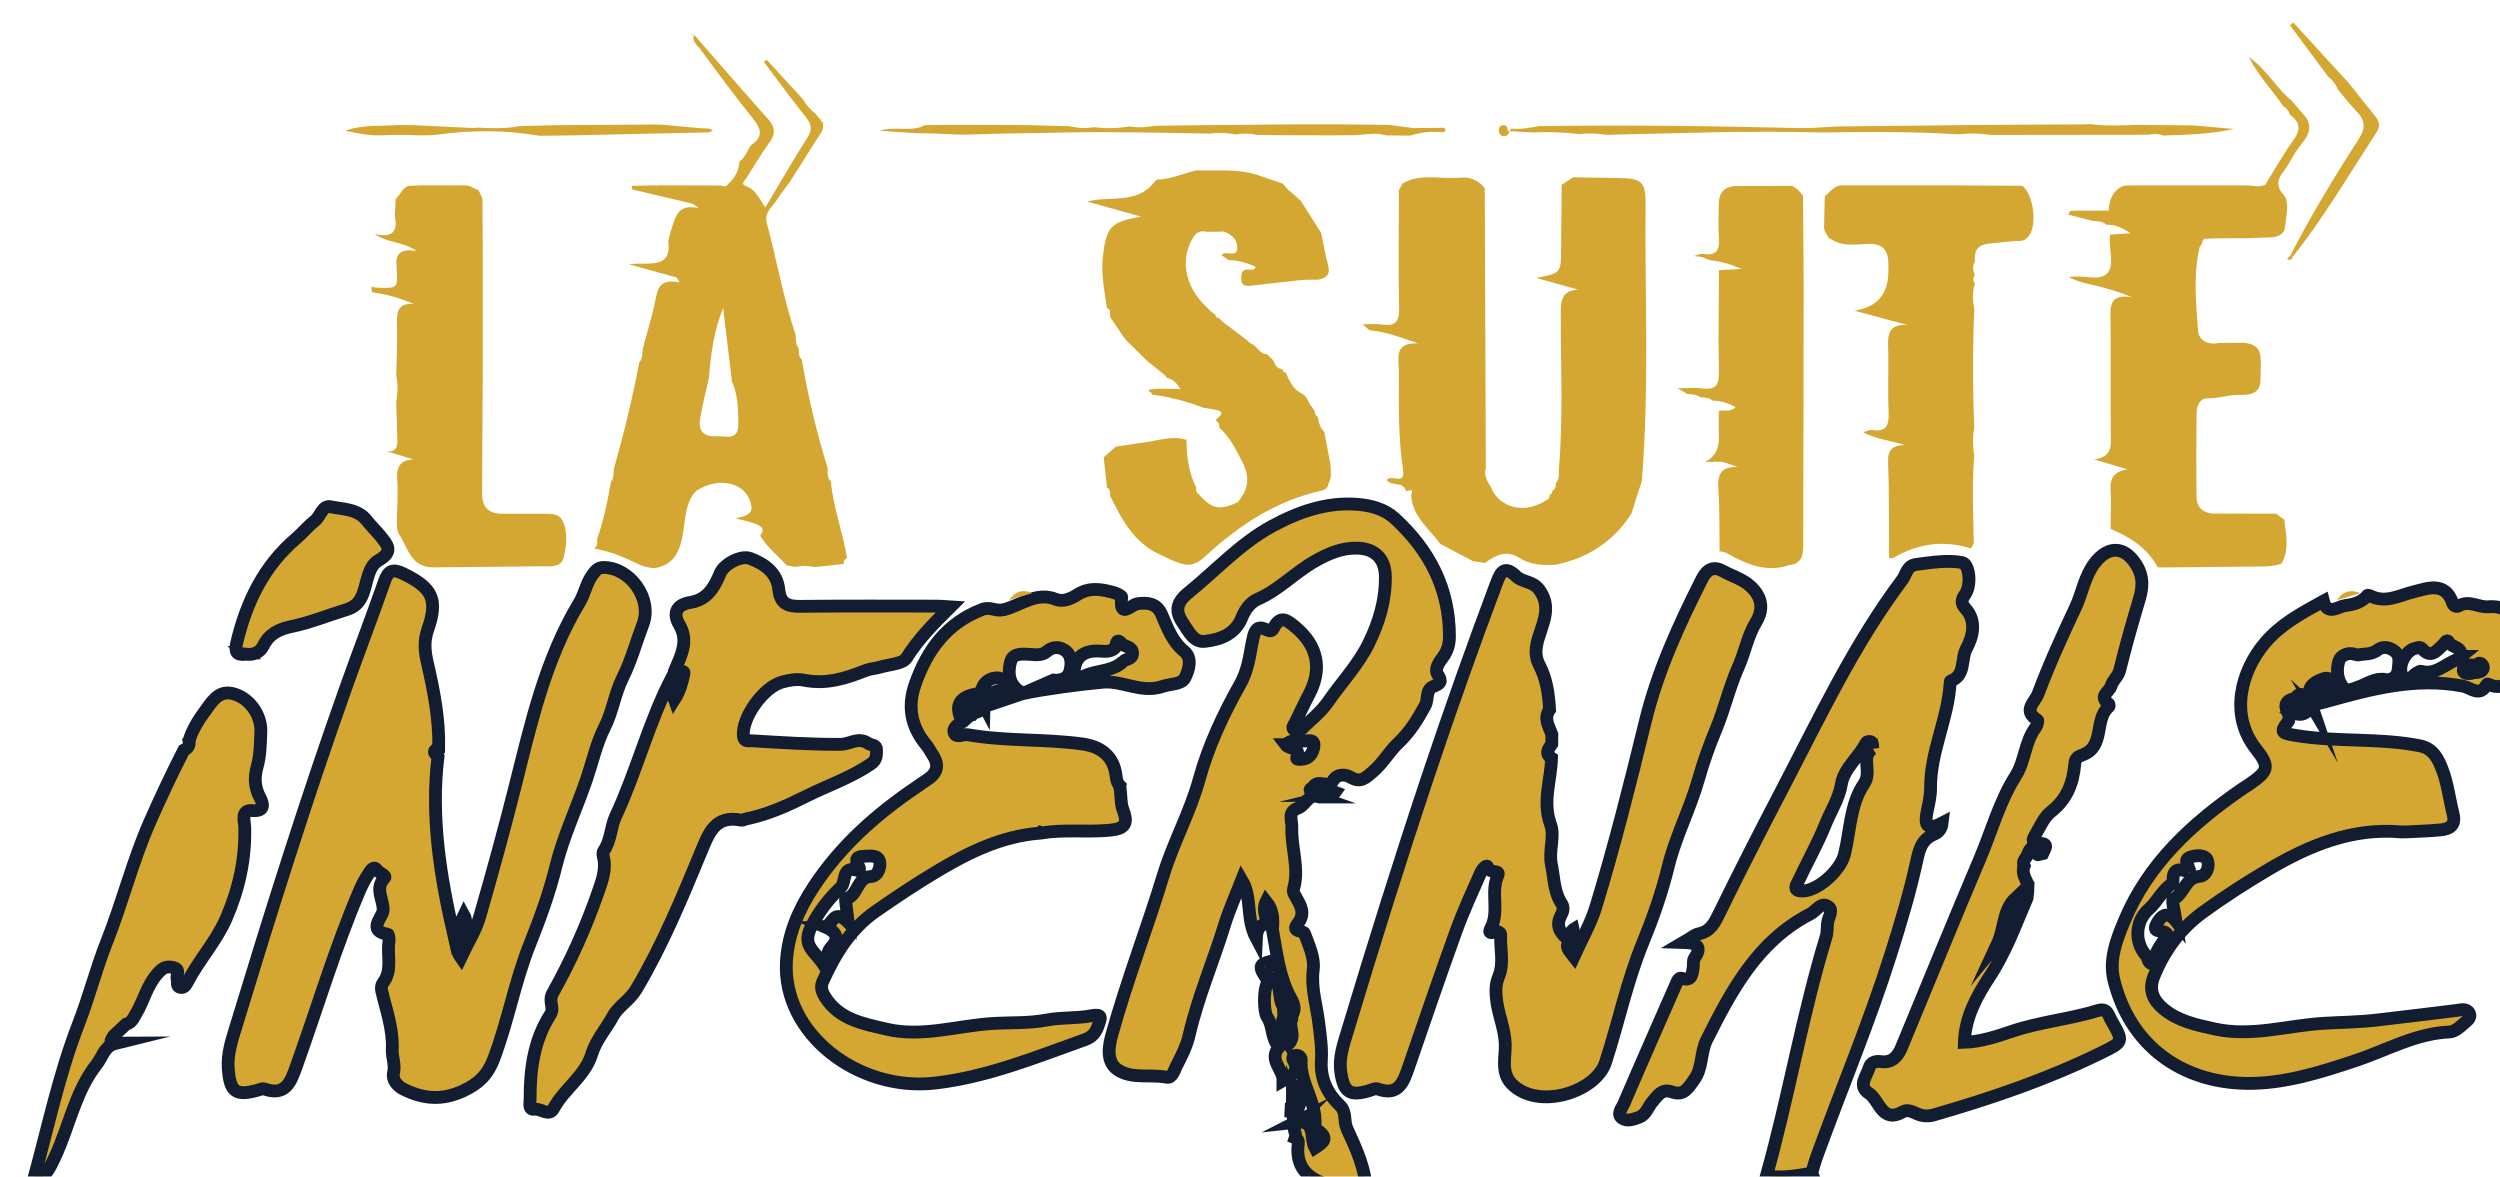 <?xml version="1.0" encoding="UTF-8"?><svg id="Calque_2" xmlns="http://www.w3.org/2000/svg" xmlns:xlink="http://www.w3.org/1999/xlink" viewBox="0 0 779.96 367.11"><defs><style>.cls-1,.cls-2,.cls-3{fill:#d4a733;}.cls-2{stroke-width:4px;}.cls-2,.cls-3{stroke:#131d32;stroke-miterlimit:10;}.cls-4{filter:url(#drop-shadow-1);}.cls-3{stroke-width:3px;}</style><filter id="drop-shadow-1" filterUnits="userSpaceOnUse"><feOffset dx="7" dy="7"/><feGaussianBlur result="blur" stdDeviation="7"/><feFlood flood-color="#1d1d1b" flood-opacity=".86"/><feComposite in2="blur" operator="in"/><feComposite in="SourceGraphic"/></filter></defs><g id="Calque_1-2"><g class="cls-4"><path class="cls-1" d="m161.23,35.35c-10.64-1.87-21.29-1.76-31.99-.33-3.58.48-7.29.06-10.93.05-1.58.03-3.17.05-4.75.08-4.29.36-8.47-.41-12.87-1.36,5.57-2,11.19-1.36,16.7-1.78,1.46,0,2.92.02,4.37.03,6.25.3,12.51.6,18.76.9.53-.04,1.07-.08,1.6-.12,4.39.27,8.77.32,13.12-.47,3.7-.1,7.39-.19,11.09-.29l32.05-.22.44.13.44-.11c4.01.38,8.03.76,12.04,1.14,1.24.11,2.71-.15,3.67.42,1.01.61-.52.47-.66.87-14.32.32-28.64.63-42.97.95-3.37.04-6.74.08-10.11.13Z"/><path class="cls-1" d="m478.17,169.21c-3.99.2-7.81,0-11.4-2.29-3.8-2.43-7.27-.67-10.47,1.7-1.35-.19-2.71-.38-4.06-.58l.2-.04c-3.35-1.75-6.7-3.51-10.04-5.26-3.54-4.85-8.87-8.63-9.14-15.42,1.07-2.54-1.18-.7-1.63-1.23-.87-3.04-4.74-1.26-5.96-3.38,1.34-1.9,5.83,1.99,5.05-3.22-1.52-10.06-1.31-20.19-1.27-30.31.02-4.03-1.91-9.37,6.04-9.06-5.37-1.74-10.06-3.67-15.17-4.06l.04.05c-.56-.48-1.13-.97-2.25-1.93,2.38,0,4.2-.24,5.93.05,4.52.75,5.57-1.11,5.46-5.45-.29-12.16-.07-24.32-.05-36.49.37-.68.74-1.37,1.1-2.05,5.68-3.3,11.91-1.23,17.87-1.81,3.15-.31,5.8.71,7.78,3.26l.02-.09c.01,3.66.02,7.33.04,10.99.1,25.47.2,50.95.3,76.42-.8,2.43.58,4.25,1.69,6.16.21.46.42.91.64,1.37,3.4,5.4,10.37,6.5,16.39,2.59l-.02.04c.91-.38,1.4-.99,1.14-2.02l-.08.12c.79.03.95-.51,1-1.13l-.04.06c.96-.61,1.22-1.51,1.06-2.58v.13c1.36-1.34.89-3.11,1.03-4.72,1.35-16.1.52-32.23.57-48.35.01-4.14.42-7.05,5.4-7.31-4.07-1.14-8.14-2.28-13.09-3.67,7.78-1.48,7.76-1.48,7.79-9.11.03-6.65.11-13.29.17-19.94,1.21-.78,2.43-1.56,3.64-2.34,4.81.08,9.62.16,14.43.23,6.89.1,8.17,1.24,8.11,8.15-.25,28.83,1.19,57.68-1.18,86.48l.02-.07c-.62,1.89-1.24,3.78-1.87,5.67l-1.36,4.44c-5.65,8.75-13.67,13.98-23.83,16.01Z"/><path class="cls-1" d="m193.57,101.72c1.2-4.47,2.51-8.93,3.58-13.43.93-3.89.59-8.68,7.89-7.19-.31-.51-.62-1.01-.93-1.52-4.51-1.24-9.01-2.49-14.88-4.11,5.96-.89,13.45,1.95,12.26-7.4.29-1.05.58-2.1.87-3.16,1.26-4.05,2.09-8.59,8.59-6.94-1.02-.91-1.69-1.37-2.44-1.55-6.06-1.46-12.13-2.87-18.2-4.3l.05.06c-.05-.19-.16-.34-.32-.45.11-.23.15-.48.14-.74,2.45-.06,4.9-.11,7.35-.17l.27.13.27-.13c6.56.02,13.11.04,19.67.06.97.34,1.9.47,2.56-.58,2.04-1.88,3.25-4.16,3.4-6.96,1.93-1.21,2.41-3.46,3.7-5.13,3.68-2.44,3.2-4.88.61-8.09-5.71-7.08-11.11-14.42-16.5-21.76-.96-1.31-2.93-2.47-1.89-4.69,0,0-.08.15-.08.15,7.65,8.76,15.24,17.59,23.01,26.24,2.28,2.55,2.53,4.62.48,7.41-2.55,3.48-4.7,7.24-7.03,10.88-.56.88-2.13,2.07-.29,2.7,3.27,1.12,4.19,4.23,6.09,6.65,4.44-7.44,8.56-14.66,13.03-21.64,1.65-2.57,1.44-4.22-.42-6.53-4.53-5.62-8.75-11.48-13.1-17.25.28-.23.56-.46.84-.68,3.74,4.07,7.48,8.14,11.23,12.22l.18.23c.92,1.67,2.13,3.1,3.67,4.23l-.08-.08c.65.77,1.3,1.55,1.95,2.32l.21-.22-.22-.21c0,.8.3,1.31,1.22,1.19l-.38-.24-.24.38c.57,2.04-.85,3.39-1.78,4.87-2.85,4.58-5.75,9.12-8.64,13.68-1.25,1.7-2.6,3.34-3.72,5.13-1.45,2.3-4.2,4.18-3.34,7.39,3.14,11.7,5.2,23.67,9.08,35.18l-.02-.08c-.02,1.46-.11,2.93,1,4.11l-.03-.12c.06,1.28-.34,2.68.99,3.61,0,0-.09.02-.09.02,1.98,11.49,4.65,22.82,8.11,33.96l-.02-.09c0,1.45-.3,2.97,1.02,4.09l-.03-.02c.72,8.19,3.75,15.9,5.04,23.98l.02-.09c-.8.46-1.19,1.13-1.08,2.07l.03-.16c-3.04.33-6.07.65-9.11.98-2.01-.45-4.02-.5-6.03-.05-.89-.17-1.79-.34-2.68-.51-2.76-3.07-6.11-5.62-8.23-9.26,1.85-2.44-.2-3.16-1.83-3.8-1.64-.65-3.42-.96-5.92-1.62q5.53-.86,5.02-3.63v.02c-.99-7.29-9.62-9.79-17.17-4.98l.04-.03c-.33.35-.66.71-1,1.06l.02-.02c-2.52,3.54-2.54,7.82-3.18,11.83-.89,5.56-2.5,10.22-8.88,11.32-1.99-.07-3.8-.59-5.64-1.5-4.21-2.07-8.58-3.83-13.25-4.63,0,0-.04.06-.04.06,1.11-.81,1-1.98.95-3.14,2.08-5.73,3.25-11.69,4.3-17.67.91-1.23.8-2.69.92-4.09,3.09-10.95,5.83-21.98,7.89-33.17,1.14-1.28.93-2.91,1.15-4.42Zm27.8,10.36c-.92-7.66-1.84-15.32-2.76-22.98-2.97,7.24-3.85,14.55-4.45,21.9-.95,4.33-2.1,8.62-2.78,12.99-.54,3.47,1.38,5.41,4.91,5.1,2.86-.26,7.2,1.85,7.06-4.02-.1-4.43-.06-8.85-1.98-12.99Z"/><path class="cls-1" d="m407.44,143.96c-.19,1.36-1.05,1.88-2.34,2.16-14.1,3.14-25.63,10.85-36.07,20.43-1.65,1.51-3.32,2.72-5.66,2.64-3.14-.39-5.83-1.96-8.64-3.25-8-3.69-11.79-10.89-15.39-18.28,0-1,.1-2.05-1.02-2.61l.04.1c-.34-3.19-.68-6.38-1.03-9.56,0,0,0,.1,0,.1,1.27-1.12,2.53-2.23,3.8-3.35,3.17-.46,6.34-.93,9.51-1.39,4.18-.66,8.32-2.07,12.62-.71l-.1-.12c.07,5.22.65,10.33,3.07,15.07l-.03-.09c-.14.95.08,1.75.97,2.25,3.86,4.51,6.51,5,12.07,2.27.36-.51.72-1.02,1.08-1.53l-.04.09c2.61-3.75,2.25-7.53.16-11.34-1.94-3.77-3.79-7.6-7.09-10.45l.13-.25-.24-.1.07.13c.19-.99-.34-1.58-1.1-2.06l.03.06c.75-1.19,3.83-2.57-.26-3.38-1.23-.24-2.48-.42-3.72-.63-5.16-2.01-10.49-3.35-15.98-4.09l.04.03c.62-.6-2.42-1.37-.05-1.65,2.79-.33,5.65-.08,8.99-.08-1.31-2.21-2.44-3.03-3.94-3.37l.03.11c-.38-.41-.75-.82-1.13-1.23-1.67-1.34-3.34-2.67-5.02-4.01-2.31-2.26-4.62-4.53-6.94-6.79l.05.06c-.33-.45-.67-.9-1-1.35-1.31-1.94-2.62-3.89-3.93-5.83-.21-1.02.39-2.34-1.06-2.91l.02.1c-.73-5.41-1.92-10.74-1.24-16.31,1.1-9.04,2.34-10.63,11.93-12.24-6.21-1.74-11.51-3.22-16.81-4.7,7.11-1.94,15.23.97,20.76-5.91.31-.32.62-.64.93-.95,4.3-.06,8.18-1.93,12.28-2.88,6.33.19,12.73-.58,18.94,1.38,2.67.91,5.35,1.81,8.02,2.72.62.7,1.25,1.41,1.87,2.11.38.29.75.59,1.13.88.9.82,1.8,1.63,2.7,2.45,2.12,3.34,4.25,6.68,6.37,10.02.68,3.3,1.2,6.65,2.1,9.89.82,2.95-.4,4.18-3.07,4.64-1.82.04-3.65-.05-5.45.14-5.27.54-10.52,1.2-15.79,1.77-1.71.18-2.81-.26-2.78-2.4.03-1.84.44-2.82,2.48-2.67.62.04,1.56.36,2.06-.87-2.8-1.2-5.55-2.05-8.53-2.07h.03c-.73-.51-1.45-1.03-2.18-1.55,1.29-1.71,4.89,1.21,4.92-2.36.02-2.51-1.78-4.14-4.15-4.97-.29-.1-.65.02-.98.03h-4.57c-2.4-.58-3.55.69-4.58,2.69-3.47,6.73-1.82,14.57,4.52,20.63.5.51,1.01,1.01,1.51,1.52.49.36.98.72,1.47,1.09l-.09-.07c.06.66.44.99,1.08,1.06l-.07-.06c.36.33.73.67,1.09,1l-.04-.03c.35.31.69.62,1.04.93h.09c2.3,1.75,4.6,3.49,6.91,5.23l-.08-.17c.22.29.44.59.66.88,2.23.52,2.92,3.45,5.45,3.5.57.55,1.14,1.09,1.71,1.64.2.34.4.67.6,1.01.4,1.29,1.35,1.89,2.62,2.09l-.07-.08c.02.7.36,1.07,1.08,1.08l-.08-.07c1.14,2.76,2.37,5.45,5.31,6.81,1.27.73,1.61,2.1,2.27,3.25.5.66,1,1.33,1.5,1.99l-.05-.09c-.04.89.26,1.61,1.05,2.08l-.04-.07c.25,1.71.69,3.34,2,4.6l-.02-.11c.66,3.49,1.31,6.98,1.97,10.46.08,2,.4,4.04-.72,5.89Z"/><path class="cls-1" d="m685.21,99.99c2.66-.02,5.32-.03,7.98-.05,6.18.76,5.1,4.37,5.04,11.46-.03,4.34-2.97,4.9-6.55,4.79-3.28-.11-6.43,1.16-9.8,1.07-2.58-.07-3.55,2.32-3.58,4.62-.1,8.66-.11,17.33-.02,25.99.04,3.65,2.21,5.36,5.81,5.36,6.33,0,12.66.02,18.99.03.86.62,1.73,1.25,2.59,1.87.51,4.63,1.67,9.31-.89,13.74-2.22.78-4.51.87-6.84.88-9.58.05-19.15.18-28.73.28-.34,0-.67,0-1.01,0-.67-.01-1.34-.03-2.01-.04-3.27-5.99-8.6-9.46-14.71-11.95.03-2.82.04-5.64.11-8.47.09-4.1-1.72-9.22,5.22-10.11-3.08-.91-6.15-1.83-10.47-3.11,5.72-.85,5.22-4.2,5.19-7.51-.09-11.79.02-23.58-.07-35.37-.04-4.42-.76-9.1,6.82-7.68-3.62-1.54-6.76-2.42-9.9-3.3-3.18-.89-6.55-1.21-9.92-3.03,4.41-.87,9.52,1.47,11.97-1.2,2.4-2.62.44-7.62.82-11.56.02-.17.03-.33.05-.5,0,0-.03.02-.03.02,1.71-.12,3.41-.24,6.43-.45-3.01-1.98-5.1-2.75-7.55-2.64-1.21-1.23-2.84-1-4.33-1.25-2.51-.63-5.01-1.26-7.52-1.89.19-.4.37-.81.56-1.21.89-.02,1.78-.05,2.66-.07.79,0,1.58,0,2.37.01.86,0,1.72,0,2.58,0,.48,0,.96,0,1.45,0,.85,0,1.69-.01,2.54-.02l.39.04.1-.37c.13-3.33,1.32-6,4.55-7.43l.27.09.25-.14c1.46-.02,2.91-.04,4.37-.05,7.49,0,14.99,0,22.49,0,3.85,0,7.69,0,11.54,0l.28.14.28-.13c1.55.28,3.1.48,4.62-.19l.23.03v-.25c2.9-4.62,5.54-9.41,8.74-13.81,2.42-3.33,1.88-5.64-1.16-7.88-.35-1.15-1.06-2.02-2.08-2.65-3.32-4.88-7.54-9.14-10.78-15.36,5.85,4.13,8.63,9.84,13.36,13.61,1.09,1.28,2.18,2.56,3.27,3.84,3.19,3.13,2.84,6.15.06,9.45-1.8,2.15-3.16,4.68-4.61,7.1-1.69,2.83-4.84,4.96-1.06,9.2,1.74,1.95.7,6.74.27,10.16-.27,2.1-2.43,2.94-4.64,2.97-2.32.03-4.65.16-6.97.25-3,.01-5.99.02-8.99.04-.66.01-1.32.02-1.98.03-.66.04-1.32.08-1.99.11-1.27-.13-1.04.94-1.3,1.63,0,0,.11-.19.11-.19-.28.39-.56.79-.84,1.18-2.02,8.65-1.11,17.41-.49,26.08.2,2.85,3.07,4.62,6.48,3.78Z"/><path class="cls-1" d="m607.93,164.13c-7.95-2.56-15.6-1.72-22.92,2.17-.88.47-1.56,1.19-2.64.7-.07-9.99.05-19.98-.31-29.95-.13-3.51,1.05-5.07,5.28-5.21-4.7-1.47-8.75-1.67-13.07-4.01,1.52-.41,2.14-.78,2.68-.69,4.76.79,5.46-1.7,5.27-5.74-.29-6.15,0-12.32-.1-18.47-.07-4.36-.88-9.09,6.07-8.51-5.55-1.5-11.09-2.99-16.64-4.49q10.63-1.61,10.6-12.4c0-.83.01-1.66-.01-2.5-.1-4-1.81-6.07-6.16-5.96-3.43.09-6.98.82-10.33-.68-.71-.39-1.41-.79-2.12-1.18-.43-.72-.86-1.45-1.28-2.17.02-.31-.04-.6-.18-.87.08-3.36.16-6.71.24-10.07,0,0,0,.1,0,.1,1.65-1.24,2.81-3.22,5.17-3.38,10.52,0,21.03,0,31.55,0,8.17.04,16.33.08,24.5.13,0,0,.21.14.21.14l.23-.09c3.5,2.76,4.67,12.3,1.96,15.62-.77.94-1.54,1.56-2.86,1.56-2.93,0-5.86.52-8.74.73-4.11.3-5.5,1.87-5.18,5.65-.8,1.39-.73,2.77.01,4.15-.7.95-.69,1.9-.01,2.85-.95,2.63-.67,5.3-.2,7.97-.54,12.3-.51,24.61-.02,36.91-.52,2.79-.55,5.58,0,8.38-.61,8.16-.45,16.32-.19,24.48-.19.22-.19.44,0,.65.02.83.04,1.66.06,2.5-.29.56-.58,1.12-.87,1.68Z"/><path class="cls-1" d="m116.17,60.17c.1-1.71.19-3.41.29-5.12,1.43-1.24,1.96-3.38,3.97-4.05,1.2-.06,2.4-.12,3.59-.18,3.51,0,7.03,0,10.54,0,0,0,.25.13.25.13l.26-.13c1.15,0,2.3.02,3.45.02,0,0,.29.15.29.15l.31-.09c1.08.5,2.15,1,3.22,1.49.39.84.78,1.69,1.17,2.54.03,4.79.06,9.58.1,14.37,0,5.88,0,11.77,0,17.66,0,2.78,0,5.57,0,8.35,0,1.88,0,3.77,0,5.65,0,3.47,0,6.93,0,10.4-.07,11.95-.18,23.91-.19,35.86,0,4.02,2.12,6.09,6.22,6.06,4.48-.03,8.97.03,13.45,0,2.07-.02,4.37.1,5.32,2,1.86,3.7,1.35,7.91.45,11.64-.81,3.34-4.49,2.73-7.28,2.76-11.11.13-22.23.22-33.34.33-7.38.07-8.05-6.67-11.13-10.96.09-.29.04-.55-.16-.79-.05-.69-.09-1.38-.14-2.07.07-4.47.44-8.96.12-13.4-.29-3.97.68-6.26,5.11-6.46-2.79-.84-5.57-1.68-8.36-2.51,3.39.27,3.33-2,3.27-4.27-.11-3.8-.22-7.61-.33-11.41.53-2.65.52-5.3,0-7.95.1-5.48.42-10.97.24-16.44-.12-3.75.5-6.29,5.23-5.91-4.31-1.86-8.6-3.05-13.05-3.66-.05-.57-.11-1.14-.17-1.71.47.09.94.23,1.42.25,6.94.33,6.99.27,6.37-6.82,0,0,.17-.22.17-.22l-.16-.22c-.2-3.7,1.86-4.86,6.29-4.19-4.31-2.98-8.8-2.33-13.06-5.25,6.42,1.42,7.08-1.58,6.26-5.82Z"/><path class="cls-1" d="m551.18,169.32c-5.97,2.04-11.43.41-16.77-2.27-1.58-.79-3.01-2.03-4.93-2.01-.09-6.44.09-12.91-.38-19.32-.34-4.57.69-7.26,6.04-6.99-2.42-.82-4.47-1.94-6.87-1.63,0,0,.07.03.07.03l-.37-.24-.37.25c-.87-.02-1.75-.03-2.62-.05,5.51-2.76,4.11-7.86,4.22-12.45.03-1.14.05-2.27.08-3.41,1.55-.46,3.45.51,5.2-1.21-2.52-1.39-4.78-2-7.23-2.03l.13.08c-1.2-1.12-2.74-1.03-4.21-1.14l.32.06c-1.26-1.07-2.83-.94-4.32-1.09,0,0,.33.03.33.03-.68-.39-1.37-.78-3.16-1.8,3.31,0,5.58-.25,7.78.05,4.27.58,5.24-1.21,5.15-5.26-.24-10.6,0-21.21.04-31.81l.05.17c1.92-.1,3.84-.2,7.01-.37-4.02-1.68-6.96-2.51-10.08-2.72-.22-.25-.49-.34-.82-.28-1.18-.95-2.64-.82-4-1.03.96-.24,1.97-.8,2.86-.65,4.61.76,5.22-1.69,4.92-5.45-.26-3.31-.01-6.66-.02-9.99,0-3.93,1.92-5.77,5.85-5.75,5.66.04,11.32-.04,16.98-.07,1.44.72,2.57,1.78,3.44,3.14.07,9.47.21,18.94.21,28.41-.01,26.59-.08,53.17-.13,79.76,0,3.24.05,6.55-4.39,7.04Z"/><path class="cls-2" d="m129.67,228.84c-2.35,19,.68,37.56,4.98,56.23,1.01-2.12,2.03-4.24,3.11-6.51,2.53,4.57-4.78,7.76-.98,13.16,2.18-4.61,4.63-8.39,5.82-12.53,3.92-13.6,7.68-27.24,11.14-40.98,4.93-19.62,9.39-39.64,20.12-57.38,1.55-2.56,2.04-5.83,3.91-8.39.9-1.23,1.68-2.4,3.49-2.4,8.35,0,15.34,9.82,12.34,17.68-2.13,5.58-3.72,11.52-6.32,16.71-2.52,5.03-3.13,10.53-5.7,15.57-2.38,4.66-3.64,10.29-5.37,15.48-3.1,9.28-7.42,18.22-9.74,27.67-2.06,8.38-5.09,16.67-8.16,24.35-4.72,11.81-6.84,24.22-11.31,35.96-1.83,4.81-4.67,7.63-9.52,9.88-6.62,3.07-12.4,2.51-18.47-.47-2.1-1.03-3.73-3.05-3.24-5.12.63-2.64-.51-4.92-.39-7.28.3-6.45-1.89-12.33-3.31-18.41-.17-.72-.07-1.79.36-2.33,3.13-3.97,1.25-8.63,1.92-12.93.12-.77-.09-2.29-.32-2.33-6.63-1.01-1.67-5.34-1.51-7.35.28-3.34-2.81-6.86.45-10.2.75-.77-1.69-1.51-2.44-2.58-.96-1.39-1.95.4-2.25.82-1.21,1.74-2.23,3.66-3.07,5.61-7.66,17.91-13.19,36.6-19.76,54.9-1.74,4.85-3.32,9.44-10.04,7.06-.53-.19-1.28.19-1.91.36-6.99,1.95-8.76.63-9.29-6.76-.32-4.39.99-8.42,2.24-12.53,10.9-35.8,22.08-71.51,34.64-106.77,3.89-10.91,8.05-21.73,11.86-32.67,1.2-3.43,2.66-3.94,5.87-2.38,9.19,4.47,10.92,8.09,7.6,17.57-1.25,3.57-.89,6.84-.03,10.54,2,8.62,3.69,17.38,3.48,26.34-1.74.65-1.77,1.44-.21,2.38Z"/><path class="cls-2" d="m482.71,286.62c-1.63,1.83-.12,2.96,1.31,4.82,2.44-5.4,5.25-10.17,6.88-15.54,5.8-19.09,10.68-38.41,15.4-57.79,3.81-15.65,10.48-30.18,17.71-44.5,1.64-3.25,3.81-3.98,6.55-2.43,2.8,1.59,5.97,2.38,8.51,4.69,3.77,3.43,4.17,7.28,1.81,11.17-2.69,4.43-3.5,9.47-5.54,14.03-2.82,6.29-4.3,13.02-6.95,19.39-2.03,4.86-3.96,10.21-5.45,15.52-2.61,9.27-7.2,18.01-9.47,27.33-1.99,8.18-4.86,16.31-7.91,23.73-5.02,12.24-7.63,25.02-11.67,37.41-3.03,9.31-21.05,15.04-29.24,6.73-3.46-3.51-1.94-8.35-2.03-12.22-.12-5.25-2.43-9.84-2.82-14.96-.19-2.5-.1-4.23.81-6.45,1.68-4.09.37-8.48.6-12.74.05-.89-.84-1.35-1.82-1.06-1.09.32-2.2.55-1.28-1.17,2.77-5.2-.17-11.11,2.18-16.44.88-1.99-2.56-.4-3.11-2.55-.31-1.2-1.81.73-2.19,1.58-2.68,6.09-5.48,12.14-7.74,18.39-5.09,14.08-9.92,28.25-14.8,42.4-1.61,4.68-3.17,9.16-9.71,6.75-.65-.24-1.6.26-2.38.5-6.15,1.88-8.09.71-9.05-5.67-.67-4.43.8-8.59,2.04-12.72,8.11-26.91,16.49-53.74,25.42-80.4,6.71-20.03,13.77-39.93,21.19-59.71,1.36-3.62,2.59-5.27,6.14-1.85,1.9,1.82,5.1,1.43,7.06,4.06,3.91,5.23,1.34,10.07-.15,14.97-.91,2.98-1.27,5.77.21,8.56,2.32,4.37,2.93,9.11,3.23,13.93-1.93,2.76-.23,5.2.7,7.71,0,1.01-.01,2.03-.02,3.03-.97,1.45-2.33,2.9-.08,4.41-.15,6.91-2.94,13.58-.26,20.83,1.32,3.57-.67,8.07.24,12.45.87,4.16.72,8.46,3.22,12.22.67,1,.42,2.34-.15,3.36-1.69,3.04-.72,5.36,1.75,7.37.28.29.57.57.85.86Z"/><path class="cls-2" d="m419.28,364.97c-1.63.04-3.26.08-4.89.12-2.94-2.82-7.15-2.06-10.52-3.77-4.97-2.52-6.52-6.53-5.8-11.78.1-.72-.28-1.25-.97-1.54.57-1.62-1.36-3.36.24-4.94l-.06.03c6.44-.72,4.31,4.96,5.96,8.02,2.33-1.52,4.59-2.87.88-5.43-1.04-.72-.8-2.05-.83-3.24-.17-6.56-4.85-12.1-4.33-18.86.05-.7-.82-1.5-1.8-1.32-.79.15-1.04.89-.68,1.52,2.2,3.79-.76,4.92-3.19,6.33.05-3.54-4.67-6.53-1.22-10.47-2.59-2.59-1.76-6.54-3.73-9.34-1.16-1.65-1.13-8.84.05-10.5,1.78-2.51,2.62-1.63,3.37.68.71,2.18.29,4.63,1.64,6.64.04.98.08,1.96.13,2.94-1.15,3.09-.41,5.8,1.5,8.66,2.44-2.58-.1-5.34.95-7.68.13-.31.08-.59-.16-.84,1.42-2.02,1.13-3.56-.16-5.89-3.63-6.57-4.33-14.09-5.69-21.37.33-3.05.25-6-1.95-8.72-1.3,2.6.05,4.67.34,6.82-1.96.39-3.27,1.43-3.41,4.72-3.34-6.31-1.2-12.64-4.54-18.23-1.83,4.72-3.91,9.27-5.37,14.01-3.56,11.56-8.37,22.71-11.09,34.58-.71,3.11-2.34,6.4-3.91,9.42-.7,1.36-1.3,3.88-3.05,3.54-5.09-.99-10.84.62-15.21-2.28-3.65-2.42-2.98-7.06-1.89-11,4.64-16.79,10.95-33.05,16.02-49.67,3.15-10.34,8.41-19.71,11.25-30.08,2.86-10.43,7.54-20.32,12.75-29.6,2.76-4.91,2.96-9.63,4.06-14.48.53-2.35,1.29-3.79,3.81-2.67,1.03.45,1.89.95,2.47-.2,2.19-4.34,4.15-2.75,7.01-.36,6.76,5.67,8.38,12.93,4.13,20.93-1.55,2.92-2.92,5.93-4.38,8.9-.34.7-1.17,1.41-.23,2.15.76.6,1.69.29,2.27-.27,2.82-2.75,6.05-5.25,8.25-8.45,4.19-6.1,9.39-11.49,12.7-18.24,3.27-6.66,5.32-13.53,5.21-20.97-.08-5.47-3.22-8.61-8.69-8.78-4.84-.14-9.05,1.68-13.18,4-6.3,3.55-11.28,9.03-18.06,11.97-2.01.87-3.82,3.09-4.78,5.56-2.04,5.27-6.69,7.02-11.65,7.56-3.45.37-5.03-3.16-6.6-5.43-2.26-3.26-2.94-6.15,1.47-9.72,8.6-6.95,16.13-15.3,25.93-20.67,8.33-4.56,17.25-7.73,27-6.92,4.18.35,8.34,1.49,11.5,4.38,10.79,9.87,17.08,21.94,17.05,36.84,0,2.3-.55,4.49-2.07,6.5-1.11,1.47-2.71,3.67-1.59,5.35,1.55,2.34.73,2.88-1.28,3.7-2.59,1.05-1.55,3.97-2.61,5.95-2.37,4.37-4.72,8.25-8.51,11.82-2.71,2.56-4.74,6.26-7.86,8.89-2.17,1.83-3.73,3.63-6.99,1.67-1.32-.8-4.06-1.26-5.44,1.16-1.44,2.53-4.68-.7-6.12,1.89-.34.41-1.38.58-.86,1.25.39.5,1.16.17,1.53-.49,1.86.08.02,1.96,1.16,2.38h.02c-3.44-1.24-4.22,2.57-6.56,3.44-3.45,1.27-1.89,3.59-1.98,6.19-.21,6.34,2.35,12.58.57,18.88-.33,1.18.17,1.76.65,2.64,1.47,2.69,3.2,5.19.52,8.49-2.04,2.52,1.87,2.02,2.18,2.87,1.35,3.64,3.23,7.66,2.76,11.26-.75,5.79,1.02,11.1,1.69,16.53.48,3.93,1.09,7.88.84,11.77-.37,5.81,1.79,10.37,5.77,14.16,2.18,2.08,1.1,4.83,2.22,7.27,2.86,6.22,5.92,12.64,5.99,19.81Zm-25.22-139.65c1.23,1.65,4.93.57,3.51,4.08-.26.63.94.5,1.56.48,2.45-.1,3.46-2.08,3.76-3.83.49-2.86-2.16-1.76-3.46-1.85-1.67-.12-3.56-.51-5.36,1.12Z"/><path class="cls-2" d="m558.22,359.01c-4.67.77-9.33,1.75-14.09.75,6.92-24.66,11.11-50,18.59-74.53.42-1.39.29-2.95.47-4.42.23-1.83,2.21-4.16-.34-5.27-1.96-.85-3.33,1.71-5.04,2.59-16.44,8.46-24.54,23.73-32.35,39.29-1.99,3.96-1.18,8.65-3.91,12.42-1.83,2.52-3.18,5.17-6.94,3.82-3.15-1.13-4.48,1.24-6.1,3.1-1.39,1.6-1.9,3.96-4.16,4.82-1.75.66-3.79,1.36-5.28.28-1.78-1.29-.05-3.12.51-4.43,5.49-12.82,11.14-25.56,16.73-38.34.31-.7.73-1.08,1.49-.85,3.17.96,3.1-1.45,3.45-3.36.18-.96-.13-2.18.36-2.88,2.27-3.24,1.39-4.88-3.36-5,2.17-1.26,3.38-2.38,4.76-2.67,3.67-.78,4.91-3.39,6.41-6.47,6.44-13.2,13.15-26.27,19.94-39.3,11.5-22.06,22.09-44.63,37.12-64.67,1.32-1.75,1.38-4.41,4.38-4.8,4.75-.62,9.53-1.41,14.24-.6,2.32.4,3.01,6.95,1.03,9.86-1.17,1.73-1.49,2.81.05,4.48,3.62,3.94,2.24,8.97.34,12.43-1.83,3.33-.17,8.45-4.96,10.21-.09.03-.14.3-.14.46-.59,11.25-6.22,21.56-6.11,32.96.02,2.3-.52,4.62-1,6.9-.83,3.94-.77,6.81,4.63,3.97-.23,2.06-1.38,3.01-2.49,3.48-4.34,1.82-4.8,5.43-5.72,9.52-2.09,9.37-4.87,18.6-7.77,27.76-6.76,21.43-15.47,42.16-23.15,63.26-.62,1.71-1.07,3.48-1.59,5.22Zm19.07-132.45c-.11-1.24.02-2.03-.79-2.21-.4-.09-1.16.09-1.3.37-2.23,4.54-6.87,7.88-7.71,12.88-.79,4.69-3.33,8.42-4.99,12.58-2.45,6.12-5.73,11.9-8.54,17.88-.45.96-1.67,2.7.83,2.91,5,.42,12.4-6.37,13.64-11.36,1.86-7.44,1.72-15.65,6.12-22.1,2.63-3.86-1.27-8.51,2.74-10.96Z"/><path class="cls-2" d="m714.14,213.03c-1.27,2.57-3.12,3.62-5.88,2.2,1.16-.66,1.78-1.71,2.1-2.97.66-.59,1.96-1.22,1.25-2.11-1-1.26-1.89-.08-2.61.77-3.61.7-3.26,2.78-1.82,5.24-.09.65.05,1.49-.3,1.93-2.79,3.53-1.91,3.64,2.37,4.36,12.85,2.14,25.93.68,38.71,3.23,4.27.85,5.77,4.27,6.96,7.33,1.72,4.43,2.24,9.32,3.42,13.98.86,3.4-.98,4.63-3.81,4.91-3.46.35-6.95.43-10.43.62-.6.01-1.19.02-1.79.04-15.35-1.42-28.79,4.14-41.57,11.69-6.99,4.13-13.84,8.55-20.41,13.31-7.04,5.11-12.1,11.95-15.37,20.09-1.73,4.3-.14,7.5,3.05,10.14,4.61,3.83,10.32,4.99,15.99,6.24,11.45,2.51,22.56-1.08,33.83-1.77,5.45-.33,10.89-.36,16.35-.98,8.35-.95,16.68-2,25.02-3.01,1.4-.17,3.3-.83,4.14.77.88,1.66-1.01,2.62-1.94,3.51-1.14,1.09-2.73,2.34-4.18,2.4-10.61.45-19.7,5.75-29.42,8.98-11.05,3.66-22.23,7.23-33.91,7.07-20.35-.29-36.39-11.87-41.39-32.23-1.58-6.42.82-12.55,3.16-18.23,7.45-18.08,21.29-30.7,37.02-41.52.69-.47,1.42-.87,2.1-1.35,5.95-4.16,6.47-5.39,2.02-11.05-8.26-10.51-4.7-24.2,2.89-33.12,4.83-5.68,11.05-9.03,17.33-12.5.28-.15.56-.31.84-.46,1.18,4.62,4.69,1.69,6.61,1.43,2.38-.32,5.33-.88,7.12-3.21.09-.11.59-.01.84.11,4.86,2.48,8.99-.12,13.6-1.24,3.92-.96,9.87-3.45,12.14,3.52.36,1.09,1.39,1.2,1.97.86,3.16-1.86,6.12.51,9.06.29,5.03-.38,7.39,1.56,7.74,6.41.34,4.63.99,9.26.98,13.89,0,3.26-4.82,5.59-7.79,4.16-.41-.19-1.23-.43-1.26-.35-2.06,4.28-5.12,1.1-7.37.66-14.86-2.88-28.87.93-42.9,4.84-.96.27-1.93.5-2.9.75-.23-.23-.47-.45-.71-.67-.48-3.27,2.78-3.17,4.13-3.43,1.77-.34,2.52-.54,1.76-2.14-.47-1-1.12-2.34-2.99-1.67-4.46,1.6-5.38,3.52-3.7,8.45l-.1-.17Zm-38.12,52.05c-2.86-1.03-5.09-1.4-5.06,2.45,0,.43-.16,1.07-.47,1.28-3.01,2.04-4.43,5.5-7.11,7.84-4.16,3.64-4.62,10.17-.84,14.44.76.85.4,2.82,2.53,2.61-.12-3.72,2.52-6.26,4.09-9.03-.58-2.03-5.03-.09-3.35-3.34.99-1.9,3.02-4.82,6.1-.93-.41-2.84-1.46-6.63-.91-6.87,3.49-1.58,3.59-6.73,8.23-7.12,2.22-.19,3.2-3.17,2.45-5.03-.68-1.7-3.24-1.58-4.97-1.09-3.16.88-.38,2.94-.69,4.82Zm52.69-67.76c-.33-.05-.67-.04-.97-.15-2.28-.85-4.54.46-5.01,1.95-.8,2.52-.68,5.6.98,7.93,1.44,2.02,3.36.87,5.32.18,2.64-.93,4.99-2.81,8.22-2.22,1.74.32,3.73-.87,3.92-2.99.16-1.89.78-4.21-.85-5.65-1.5-1.33-3.77-1.98-5.51-.61-1.91,1.5-4.04,1.17-6.09,1.56Zm32.03.46c.43-3.2-2.72-2.59-3.69-4.37-.69-1.27-1.27.25-1.95.86-1.83,1.61-3.65,4.36-6.44,1.13-.64-.74-1.52-.28-2.31-.08-2.77.69-5.5,5.49-3.86,8.62,1.57,3,3.23-.56,4.87-1.18.31-.12.65-.42.9-.35,4.43,1.28,7.4-2.03,10.94-3.49.7-.29,1.26-.91,1.55-1.14Zm3.02,5.36c1.17-.68,3.26.22,3.96-1.55.31-.77-.75-2.23-1.72-1.49-1.43,1.1-3.96-.7-4.49,1.73-.26,1.18,1.03,1.4,2.25,1.31Z"/><path class="cls-2" d="m264.76,266.45c-4.57.24-3.95,6.08-7.91,6.95-.23.05.45,4.15.82,7.37-4.8-4.76-4.81,1.15-7.46,1.29,3.96,1.72,4.77,3.69,1.97,6.63-1.28,1.35-.99,3.39-1.78,5.91-1.32-2.06-2.51-3.32-3.58-4.57-1.89-2.24-2.52-4.3-.81-7.75,2.41-4.86,5.51-8.83,9.31-12.44,1.8-1.71.12-7.04,5.41-5.21.49.17.53-.72.28-1.14-.98-1.71-1.41-3.24,1.34-3.33,1.9-.06,4.59-.6,5.1,1.67.33,1.47-.41,4.5-2.69,4.62Zm39.96-57.99c-2.36.51-4.64,1.71-4.72,4.7-2.24-4.24-.14-8.69,4.18-8.68,1.29.01,2.14,1.03,2.44,2.13.41,1.51-.51,1.55-1.9,1.85Zm38.7-9.1c-3.9,3.77-9.75,2.39-13.85,5.59-.94.74-1.49.08-1.49-1.57q.05-7.9,8.43-7.23c1.42.11,2.85.21,4.23-.86.69-.54.18-3.73,2.22-1.51,1.06,1.15,3.39.88,3.37,3.04-.02,1.96-2.03,1.68-2.91,2.54Zm19.06-3.14c-3.85-3.14-5.28-7.4-7.1-11.6-1.47-3.37-4.42-3.72-7.46-3.27-2.18.31-5.77,4.97-4.97-2.04.04-.39-1.52-1.16-2.43-1.42-3.87-1.1-7.66-1.76-11.46.67-1.89,1.21-4.41,2.32-6.57,1.44-6.14-2.51-11.03,1.88-16.27,3.19-2.58.64-4.27-1-6.69-.08-11.16,4.24-17.27,12.67-21.03,23.4-2.47,7.03-1.2,13.3,3.54,18.98.74.89,1.23,1.98,1.88,2.93,2.26,3.3,1.46,5.88-1.79,7.94-1.12.7-2.19,1.51-3.29,2.25-12.52,8.47-23.66,18.34-32.03,31.11-4.64,7.08-7.95,14.62-8.45,23.19-1.33,22.52,22.24,40.76,46.36,37.99,16.33-1.87,31.45-8.1,46.78-13.55,2.39-.85,3.41-2.32,4.15-4.46.79-2.26,1.49-3.7-2.25-2.98-4.51.86-9.26.45-13.77,1.31-5.77,1.11-11.57.73-17.34,1.12-10.94.74-21.76,4.34-32.83,1.72-7.05-1.68-14.45-2.9-18.9-9.78-1.06-1.64-1.71-3.21-.86-5.09,3.83-8.49,8.59-16.35,16.38-21.79,6.41-4.49,12.94-8.82,19.66-12.82,9.75-5.81,19.92-10.69,31.51-11.64l.3-.22.33.15c6.85-1.12,13.78-.23,20.66-.8,3.89-.33,7-.94,4.89-6.2-.82-2.06-.66-4.51-.94-6.78-.18-.3-.22-.62-.13-.96-.87-.88-1.04-2-1.18-3.17-.76-6.17-4.86-9.07-10.47-9.85-11.87-1.65-23.97-.78-35.82-2.89-1.39-.25-3.42,1.11-4.12-.41-.81-1.76,1.18-2.74,2.46-3.71-2.1-4.11-1.75-7.24,3.65-8.47.7,2.09-1.1,3.18-1.88,4.57-.24.43-1.72,3.63-1.77,3.9-.14.8,1.87-1.93,3.02-2.04,1.03-1.21,3.17-.85,3.81-2.61,3.8-1.28,7.6-2.57,12.02-4.07-.94-.67-1.35-.92-1.71-1.22-2.95-2.49-2.88-6.09-1.98-9,.78-2.53,3.92-2.13,6.49-1.97,1.51.09,3.31.3,4.74-.97,1.93-1.71,4.31-1.44,5.99-.03,1.91,1.61,1.7,4.42,1.07,6.5-.6,1.97-2.92,2.77-5.01,2.48l-9.59,4.21c6.5-1.39,18.41-2.98,25.05-3.55,6.31-.53,11.96,3.61,18.69,1.29,2.18-.75,5.79-.57,6.83-2.58,1.2-2.33,2.44-6.18-.17-8.32Z"/><path class="cls-2" d="m203.74,201.66c1.88-4.44,4.11-8.83,1.22-13.71-2.36-3.98-.49-6.37,3.37-6.99,5.51-.88,7.58-4.89,9.41-9.21,1.17-2.75,6.43-5.61,9.29-4.53,4.55,1.72,8.41,4.47,8.94,9.68.45,4.43,2.74,5.31,6.65,5.27,14.31-.15,28.63-.08,42.95-.07.95,0,1.9.11,3.95.24-5.41,5.35-10.08,10.14-13.7,15.91-1.19,1.9-5.29,2.01-8.09,2.84-1.58.47-3.3.55-4.82,1.15-6.13,2.45-12.27,4.34-19.05,2.97-2.22-.45-4.59-.06-6.9.59-5.73,1.59-12.55,11.03-12.04,16.82.17,1.9,1.51,1.43,2.55,1.49,9.27.55,18.53,1.18,27.83,1.11,2.83-.02,5.52-2.42,8.55-.3.97.67,2.73.28,2.62,2.19-.09,1.56.12,2.93-1.73,4.2-6.29,4.32-13.45,6.7-20.15,10.06-6.13,3.07-12.18,5.77-18.86,7.13-.49.1-1,.47-1.43.39-8.17-1.68-10.14,3.94-12.61,9.92-6.03,14.59-12.09,29.2-20.19,42.84-1.95,3.27-5.69,5.48-7.18,8.23-2.14,3.98-5.33,7.52-6.67,11.88-2.15,7.03-8.64,10.9-11.95,17.09-1.39,2.59-3.89-.04-5.91.21-2.04.25-1.4-1.86-1.41-3.02-.03-9.34,1.14-18.44,6.31-26.5,1.4-2.19-.69-4.1.72-6.63,5.66-10.13,10.45-20.73,14.25-31.74,1.19-3.46,2.51-6.9,1.62-10.69-.15-.62-.3-1.5.01-1.93,2.35-3.28,2.21-7.52,3.75-10.82,6.61-14.16,10.36-29.45,17.56-43.34.47.44.93.87,1.4,1.31-.15,1.65-1.59,3.12-.64,5.63,1.84-2.88,2.47-5.59,3.04-8.26.16-.73-.8-.75-1.43-.36-.4-.34-.8-.68-1.19-1.02Z"/><path class="cls-2" d="m625.7,268.95c-.02.72-.05,1.44-.07,2.16-.07.68-.14,1.35-.21,2.03-3.59,8.31-6.59,16.78-11.68,24.53-3.88,5.92-7.62,12.49-7.9,20.52,4.91-.16,9.81-1.71,14.6-3.35,8.86-3.03,18.23-3.84,27.13-6.58,2.93-.9,3.22,1.55,4.15,3.15,3.84,6.66,3.79,6.62-3.1,10.01-16.75,8.24-34.33,14.23-52.23,19.39-1.86.54-3.55.43-5.33-.33-1.34-.58-2.93-1.47-4.3-.67-6.66,3.88-7.34-3.56-10.7-5.72-3.54-2.27-.67-5.36.11-8.01.5-1.67,1.92-2.1,3.62-1.87,3.41.46,5.24-1.5,6.43-4.36,8.14-19.66,16.18-39.37,24.48-58.96,3.66-8.63,6.07-17.79,11.17-25.85,2.93-4.63,2.83-10.65,6.28-15.17.44-.58.75-2.07.53-2.21-4.81-3.02-.83-5.44.24-8.34,3.41-9.17,7.48-18,11.62-26.85,2.09-4.47,2.81-9.68,6.01-13.85,4.35-5.65,9.63-5.24,13.3,1.19,1.85,3.24,1.65,6.59.59,10.12-2.21,7.35-4.3,14.74-6.13,22.19-.48,1.98-2.13,3-2.7,4.94-.55,1.88-4.02,3.08-.74,5.52.16.12.2.77.06.89-4.7,3.95-1.09,12.43-8.18,15.03-1.33.49-2.31.99-2.44,2.68-.49,5.97-2.36,11.11-7.43,15.06-2.34,1.83-3.6,5.1-5.22,7.79-.91,1.51-.03,2.09,1.47,2.08,3.43-.03,1.71,1.78,1.13,3.18-.58.13-1.64.47-1.69.37-1.73-4.04-2.41-1.34-3.22.48-.61.92-1.49,1.77-.86,3.04-.84,2.18.44,3.92,1.2,5.76Zm-9.47,18.37c3.38-4.09,4.69-9.03,5.58-14.12-4.04,3.82-3.43,9.5-5.58,14.12Z"/><path class="cls-2" d="m51.98,224.14c.99-3.39,2.81-6.33,4.89-9.15,2.16-2.94,4.2-6.54,8.41-5.67,5.39,1.12,9.32,6.67,9.1,12.01-.14,3.61-.17,7.35-1.13,10.78-1.01,3.61-.82,6.59.95,9.9.86,1.61,1.66,4.21-2.52,3.88-3.62-.29-2.38,3.32-2.33,5.14.29,9.97-1.83,19.39-5.77,28.47-3.12,7.18-8.5,12.98-12.09,19.87-.44.85-1.01,1.92-2.2,1.69-1.37-.26-.75-1.58-1.03-2.44-.41-1.25,1.34-3.19-1.27-3.77-2.26-.51-3.27.08-5,2.08-3.18,3.68-4.13,8.23-6.47,12.16-.86,1.45-1.37,3-3.2,3.45-1.26,1.17-2.52,2.34-3.77,3.52-.48,1.03-2.17,2.44.75,2.42-.28.07-.57.13-.85.2-2.98,1.1-3.55,4.15-5.25,6.31-6.81,8.65-8.59,19.51-13.14,29.15-1.48,3.12-2.92,6.34-6.96,8.28,4.76-17.13,8.18-33.97,14.43-50.05,3.27-8.41,5.48-17.23,8.81-25.62,4.85-12.23,8.02-25.04,13.32-37.12,3.35-7.63,6.89-15.14,10.67-22.56,1.23-.59,1.93-1.48,1.64-2.92Z"/><path class="cls-2" d="m69.8,197.13c-3.06.34-3.63-.69-2.9-3.75,3.02-12.64,8.43-23.81,18.49-32.39,2.02-1.73,3.73-3.85,5.81-5.48,1.79-1.4,2.4-4.94,4.91-4.41,3.91.83,8.43.59,11.35,4.32,1.33,1.7,2.92,3.2,4.27,4.88,2.1,2.62,4.18,4.77-.59,7.5-3.3,1.89-3.53,6.61-4.8,10.17-.97,2.73-2.4,4.37-5.29,5.25-5.72,1.73-11.27,4.05-17.16,5.25-3.73.77-6.91,2.28-8.71,5.94-1.08,2.21-3.05,2.95-5.39,2.71Z"/><path class="cls-3" d="m395.72,333.12c.94-1.91,1.35-2.92,2.91-.05,2.16,3.98-1.45,6.65-1.35,10.03,0,0,.06-.03.06-.03-2.25.25-.6-2.47-2.11-2.78.03-.7.07-1.39.1-2.09,2.02-.61,2.31-1.76,1.05-3.39-.22-.57-.44-1.13-.66-1.7Z"/><path class="cls-3" d="m390.06,292.25c.24,2.91-1.66,3.74-3.25,4.92-2.32-3.75.45-4.19,3.25-4.92Z"/><path class="cls-1" d="m315,178.05c-2.4.72-4.8,1.44-7.21,2.16,1.87-2.59,4.26-3.53,7.21-2.16Z"/><path class="cls-1" d="m729.41,178.06c-2.43.73-4.86,1.45-7.3,2.18,1.79-2.77,4.25-3.46,7.3-2.18Z"/><path class="cls-3" d="m404.59,241.67c2.01-.28,3.37-2.71,5.77-1.75q-1.69,2.49-5.74,1.74s-.04.01-.04.01Z"/><path class="cls-3" d="m481.86,285.76c.51-1.12.49-2.53,2.29-3.6.48,2.02.15,3.38-1.44,4.46-.28-.29-.57-.57-.85-.86Z"/><path class="cls-3" d="m202.57,204.36c.39-.9.78-1.8,1.17-2.7.4.34.8.68,1.19,1.02-.32,1-.64,2-.96,3-.47-.44-.93-.87-1.4-1.31Z"/><path class="cls-3" d="m715.74,212.65c-.48.37-.87,1.06-1.6.38,0,0,.1.17.1.17.26-.4.52-.81.78-1.21.24.22.48.44.71.67Z"/><path class="cls-1" d="m664.08,32.01c4.38.04,8.75.08,13.13.11,4.26.37,8.53.74,12.79,1.11-7.29,1.62-14.71,1.85-22.13,2.05-1.53-.63-3.1-.53-4.67-.24-16.3.02-32.6.04-48.9.06-3.37-.46-6.74-.63-10.13-.19-14.23-.89-28.48-.79-42.72-.57-22.46-.66-44.9.25-67.34.73-2.83-.48-5.68-.58-8.53-.22-4.77-.66-9.56-.72-14.35-.53-2.59-.14-5.19-.28-7.78-.42-.15-1.22-.48-2.32-2.04-1.67-.83.34-.9,1.23-.72,2.03.2.89.85,1.25,1.74,1.2,1.48-.09,1.31-1.62,2.06-2.35,2.89.31,5.72-.21,8.54-.74,27.12-.43,54.23-.06,81.34.59,3.97.09,7.96-.32,11.93-.5,14.3-.15,28.6-.31,42.9-.46,3.7-.03,7.4-.05,11.1-.08,7.59-.04,15.18-.08,22.76-.12.73-.02,1.47-.05,2.2-.07,4.81.62,9.64.4,14.46.24,1.46.02,2.92.04,4.38.06Z"/><path class="cls-1" d="m723.84,16.77c.73.81,1.46,1.62,2.19,2.43,2.56,3.23,5.07,6.5,7.7,9.68,1.38,1.67,2.16,3.16.77,5.29-8.55,13.14-16.49,26.69-26.25,39.02-.19-.24-.38-.48-.58-.71,6.4-12.36,13.55-24.29,21.13-35.94,2.35-3.61,2.16-6.04-.69-8.92-2.08-2.1-3.86-4.51-5.77-6.77-.61-1.61-1.67-2.88-3-3.94-3.97-5.35-7.93-10.7-11.9-16.05l1.02-.85c5.12,5.59,10.24,11.18,15.36,16.77Z"/><path class="cls-1" d="m708.26,73.2c-.32.94-.89,1.12-1.71.57.38-.43.75-.85,1.13-1.28.19.24.39.47.58.71Z"/><path class="cls-1" d="m393.49,35.17c-2.76-.03-5.53-.06-8.29-.09-2.27-.51-4.55-.53-6.84-.11-2.69-.64-5.4-.63-8.12-.29-2.57-.05-5.15-.1-7.72-.15-2.83-.05-5.65-.1-8.48-.15-2.59-.03-5.18-.05-7.77-.08-3.43-.02-6.86-.04-10.28-.07-2.54.02-5.07.04-7.61.06-4.11.07-8.23.14-12.34.21-2.9.05-5.8.1-8.7.15-4.81.13-9.61.25-14.42.38-2.88-.13-5.75-.25-8.62-.38-2.16-.05-4.32-.1-6.48-.15,0,0,0,0,0,0-3.28-.23-6.56-.45-10.36-.71,4.92-1.55,9.78.58,14.08-1.75,2.83-.02,5.66-.05,8.49-.07,5.2,0,10.4.01,15.6.02,2.81.02,5.63.03,8.44.05,4.17.11,8.33.23,12.5.34,2.54.58,5.09.78,7.68.3,3.73.45,7.44.43,11.14-.25,2.56.46,5.12.31,7.66-.17,2.84-.04,5.68-.08,8.52-.13,2.57-.03,5.15-.06,7.72-.08,3.01-.03,6.02-.05,9.03-.08,2.31-.02,4.63-.04,6.95-.06,2.73-.03,5.46-.07,8.19-.1,2.57,0,5.13-.01,7.7-.02,3,0,6.01,0,9.02,0,2.31.02,4.62.05,6.93.07,3.1.04,6.19.08,9.29.12,2.56.33,5.11.66,7.67.99,3.11-.03,6.23-.07,9.34-.1.88.54.67.99-.11,1.4-3.5-.4-6.92-.04-10.27,1.04-2.52-.02-5.04-.04-7.55-.06-3.07-.91-6.15-.38-9.24-.08-2.3.02-4.59.03-6.89.05-2.78,0-5.56,0-8.34-.01-2.5-.01-4.99-.02-7.49-.04Z"/><path class="cls-1" d="m209.61,3.69l-.89.26c.01-.11.03-.22.04-.32.25.08.49.17.75.23.01-.02.09-.17.09-.17Z"/></g></g></svg>